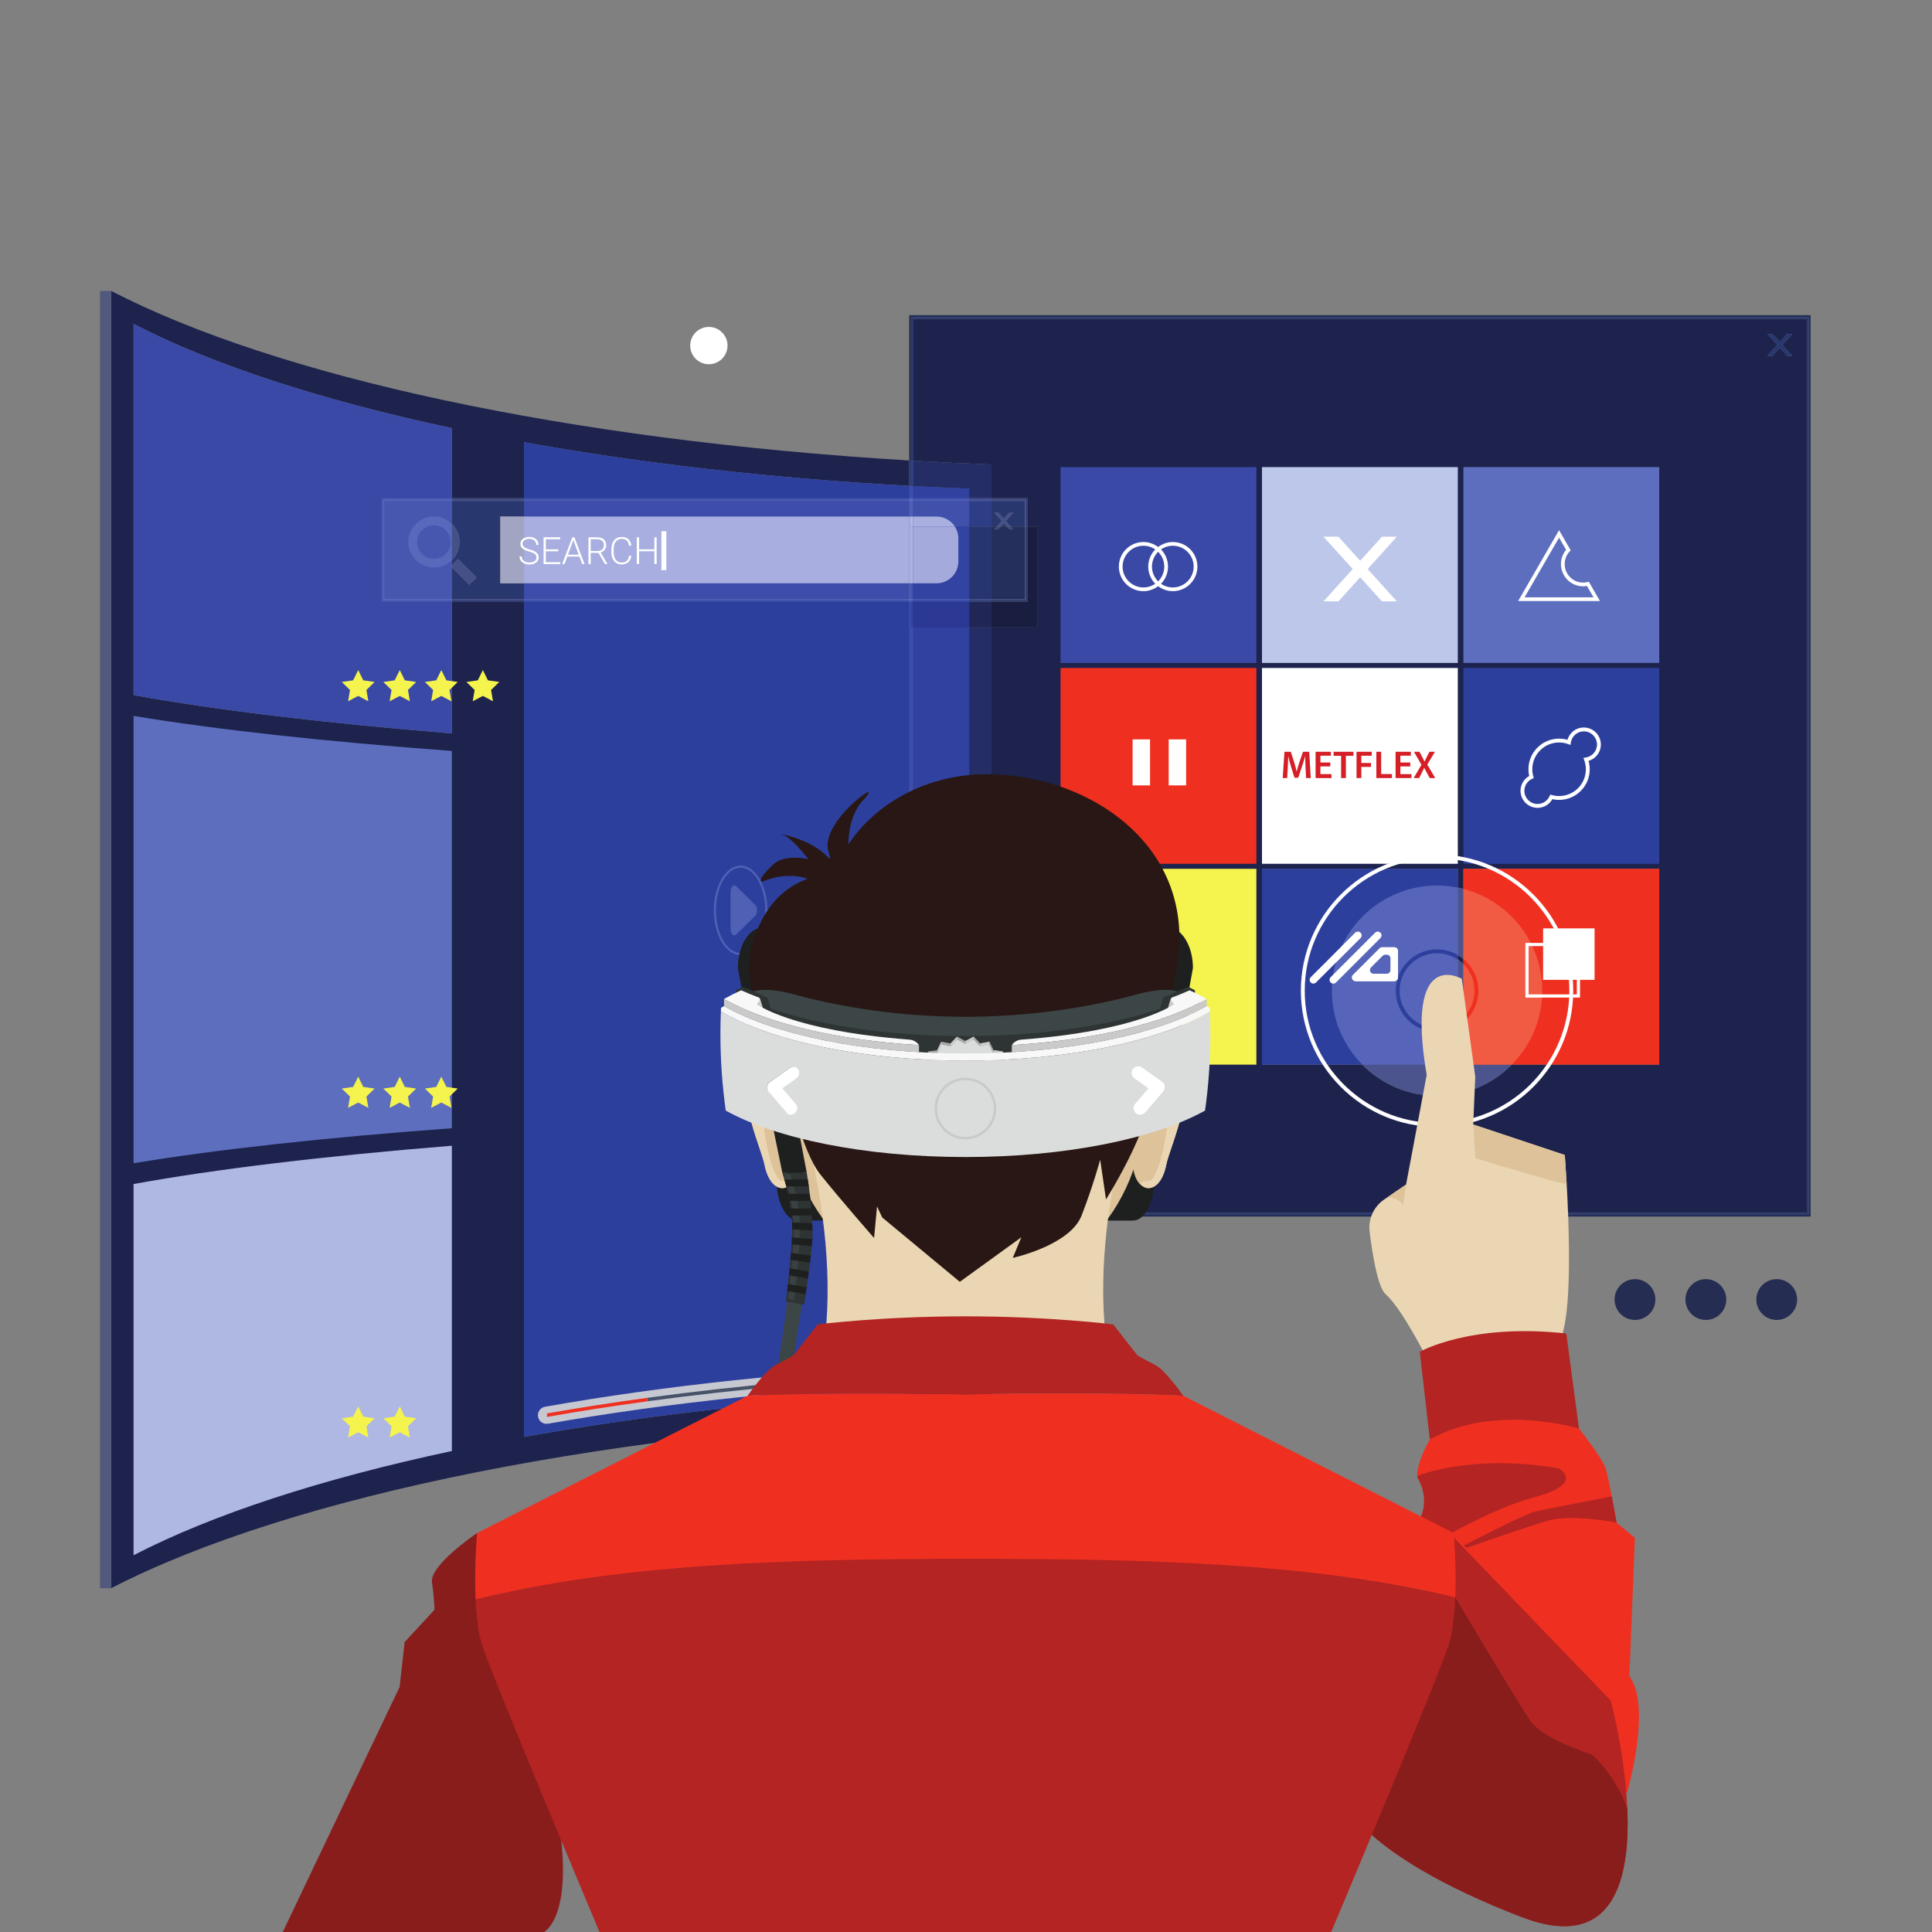 <?xml version="1.0" encoding="UTF-8" standalone="no"?>
<!-- Created with Inkscape (http://www.inkscape.org/) -->

<svg
   version="1.1"
   id="svg2"
   width="666.667"
   height="666.667"
   viewBox="0 0 666.667 666.667"
   sodipodi:docname="300875-P8RSAM-16.eps"
   xmlns:inkscape="http://www.inkscape.org/namespaces/inkscape"
   xmlns:sodipodi="http://sodipodi.sourceforge.net/DTD/sodipodi-0.dtd"
   xmlns="http://www.w3.org/2000/svg"
   xmlns:svg="http://www.w3.org/2000/svg">
  <rect x="0" y="0" width="666.667" height="666.667" fill="#808080" stroke="none"/>
  <defs
     id="defs6" />
  <sodipodi:namedview
     id="namedview4"
     pagecolor="#ffffff"
     bordercolor="#000000"
     borderopacity="0.25"
     inkscape:showpageshadow="2"
     inkscape:pageopacity="0.0"
     inkscape:pagecheckerboard="0"
     inkscape:deskcolor="#d1d1d1" />
  <g
     id="g8"
     inkscape:groupmode="layer"
     inkscape:label="ink_ext_XXXXXX"
     transform="matrix(1.333,0,0,-1.333,0,666.667)">
    <g
       id="g10"
       transform="scale(0.1)">
    
      <path
         d="M 287.789,889.949 V 4248.12 C 717.586,4026.07 1465.7,3862.56 2353.48,3809.26 v -65.77 c -360.11,19.86 -696.68,58.82 -997.07,113.01 v -144.43 h -186.68 v 180.94 c -336.777,71.67 -618.679,163.66 -824.007,269.74 v -960.9 c 213.191,-38.78 493.812,-72.5 824.007,-99.13 v 340.65 h 186.68 v -2161.8 c 343.16,61.91 733.58,103.94 1152.32,120.31 v 450 h 57.93 V 1339.36 C 1586.01,1301.02 751.582,1129.57 287.789,889.949"
         style="fill:#1d234d;fill-opacity:1;fill-rule:nonzero;stroke:none"
         id="path14" />
      <path
         d="M 287.789,889.949 H 258.816 V 4248.12 h 28.973 v -3358.171 0"
         style="fill:#52597d;fill-opacity:1;fill-rule:nonzero;stroke:none"
         id="path16" />
      <path
         d="m 1169.73,3893.01 c -336.777,71.67 -618.679,163.66 -824.007,269.74 v -960.9 c 213.191,-38.78 493.812,-72.5 824.007,-99.13 v 790.29"
         style="fill:#3a49a6;fill-opacity:1;fill-rule:nonzero;stroke:none"
         id="path18" />
      <path
         d="m 345.723,975.32 c 205.328,106.09 487.23,198.07 824.007,269.74 v 790.29 C 839.535,2008.72 558.918,1975 345.723,1936.22 v -960.9"
         style="fill:#afb7e3;fill-opacity:1;fill-rule:nonzero;stroke:none"
         id="path20" />
      <path
         d="m 345.723,1990.01 c 213.195,35.49 493.812,66.34 824.007,90.7 v 976.64 c -330.195,24.37 -610.812,55.22 -824.007,90.71 V 1990.01"
         style="fill:#5d6ebe;fill-opacity:1;fill-rule:nonzero;stroke:none"
         id="path22" />
      <path
         d="m 2508.73,3736.18 c -418.74,16.38 -809.16,58.42 -1152.32,120.32 V 1281.57 c 343.16,61.91 733.58,103.94 1152.32,120.31 v 2334.3"
         style="fill:#2d3f9d;fill-opacity:1;fill-rule:nonzero;stroke:none"
         id="path24" />
      <path
         d="m 1917.19,2528.8 c -38.22,0 -69.31,51.98 -69.31,115.88 0,63.89 31.09,115.87 69.31,115.87 38.21,0 69.3,-51.98 69.3,-115.87 0,-63.9 -31.09,-115.88 -69.3,-115.88 m 0,226.28 c -35.2,0 -63.83,-49.53 -63.83,-110.4 0,-60.88 28.63,-110.4 63.83,-110.4 35.2,0 63.83,49.52 63.83,110.4 0,60.87 -28.63,110.4 -63.83,110.4 m -16.32,-175.11 c -5.07,0 -9.73,6.9 -9.73,16.54 v 96.34 c 0,9.64 4.66,16.54 9.73,16.54 1.62,0 3.28,-0.71 4.85,-2.24 l 49.09,-48.17 c 6.47,-6.36 6.47,-22.25 0,-28.6 l -49.09,-48.17 c -1.57,-1.54 -3.23,-2.24 -4.85,-2.24"
         style="fill:#5060b5;fill-opacity:1;fill-rule:nonzero;stroke:none"
         id="path26" />
      <path
         d="m 1418.61,1315.75 c 309.41,54.45 658.78,91.78 1032.64,107.27 11.93,0.5 21.4,10.28 21.4,22.22 v 0.66 c 0,12.67 -10.61,22.83 -23.28,22.3 -376.29,-15.66 -727.72,-53.46 -1038.54,-108.56 -10.63,-1.89 -18.33,-11.15 -18.33,-21.96 0,-13.86 12.46,-24.33 26.11,-21.93"
         style="fill:#c6c8d1;fill-opacity:1;fill-rule:nonzero;stroke:none"
         id="path28" />
      <path
         d="m 2427.39,1449.1 c -265.02,-11.68 -517.41,-34.36 -751.78,-66.3 v -9.05 c 234.37,31.93 486.76,54.63 751.78,66.3 v 9.05"
         style="fill:#475269;fill-opacity:1;fill-rule:nonzero;stroke:none"
         id="path30" />
      <path
         d="m 1415.88,1342.4 v -9.04 c 83.71,14.76 170.45,28.22 259.73,40.39 v 9.05 c -89.28,-12.17 -176.02,-25.62 -259.73,-40.4"
         style="fill:#ef3021;fill-opacity:1;fill-rule:nonzero;stroke:none"
         id="path32" />
      <path
         d="m 1292.43,3235.88 -29.36,4.27 -13.13,26.6 -13.13,-26.6 -29.37,-4.27 21.25,-20.71 -5.02,-29.25 26.27,13.81 26.26,-13.81 -5.02,29.25 z m -136.92,4.27 -13.13,26.6 -13.13,-26.6 -29.36,-4.27 21.25,-20.71 -5.02,-29.25 26.26,13.81 26.27,-13.81 -5.02,29.25 21.25,20.71 z m -107.55,0 -13.13,26.6 -13.13,-26.6 -29.364,-4.27 21.244,-20.71 -5.02,-29.25 26.27,13.81 26.26,-13.81 -5.02,29.25 21.25,20.71 z m -107.554,0 -13.133,26.6 -13.132,-26.6 -29.36,-4.27 21.242,-20.71 -5.011,-29.25 26.261,13.81 26.262,-13.81 -5.015,29.25 21.25,20.71 -29.364,4.27"
         style="fill:#f5f34d;fill-opacity:1;fill-rule:nonzero;stroke:none"
         id="path34" />
      
      <path
         d="m 940.406,1334.08 -13.133,26.6 -13.132,-26.6 -29.36,-4.27 21.242,-20.71 -5.011,-29.24 26.261,13.81 26.262,-13.81 -5.015,29.24 21.25,20.71 -29.364,4.27"
         style="fill:#f5f34d;fill-opacity:1;fill-rule:nonzero;stroke:none"
         id="path38" />
      <path
         d="m 1047.96,1334.08 -13.13,26.6 -13.13,-26.6 -29.364,-4.27 21.244,-20.71 -5.02,-29.24 26.27,13.81 26.26,-13.81 -5.02,29.24 21.25,20.71 -29.36,4.27"
         style="fill:#f5f34d;fill-opacity:1;fill-rule:nonzero;stroke:none"
         id="path40" />
      <path
         d="m 1155.51,2187.61 -13.13,26.61 -13.13,-26.61 -29.36,-4.26 21.25,-20.71 -5.02,-29.25 26.26,13.81 26.27,-13.81 -5.02,29.25 21.25,20.71 z m -107.55,0 -13.13,26.61 -13.13,-26.61 -29.364,-4.26 21.244,-20.71 -5.02,-29.25 26.27,13.81 26.26,-13.81 -5.02,29.25 21.25,20.71 z m -107.554,0 -13.133,26.61 -13.132,-26.61 -29.36,-4.26 21.242,-20.71 -5.011,-29.25 26.261,13.81 26.262,-13.81 -5.015,29.25 21.25,20.71 -29.364,4.26"
         style="fill:#f5f34d;fill-opacity:1;fill-rule:nonzero;stroke:none"
         id="path42" />
     
      <path
         d="M 4677.41,1861.54 H 2566.66 v 1515.55 h 119.62 v 261.26 H 2660 v 73.72 h -93.34 v 86.64 c -68.59,2.68 -136.44,6.01 -203.53,9.98 v 367.13 H 4677.41 V 1861.54 m -1150.88,383.75 c 49.39,-49.91 117.88,-80.88 193.47,-80.88 75.59,0 144.08,30.97 193.47,80.88 h 381.71 v 506.93 h -506.93 v -51.96 c -4.78,1.24 -9.63,2.36 -14.51,3.34 v 48.62 h -506.92 v -506.93 h 259.71 m 1080.82,1855.87 19.1,-21.12 h 13.09 l -25.64,28.36 25.64,28.37 h -13.09 l -19.1,-21.12 -19.09,21.12 h -13.09 l 25.64,-28.37 -25.64,-28.36 h 13.09 l 19.09,21.12 M 3773.74,2344.22 v 11.79 c 5.21,3.49 10.08,7.46 14.51,11.87 v -13.5 c -4.53,-3.76 -9.39,-7.17 -14.51,-10.16 m 14.51,161.24 c -4.43,4.4 -9.3,8.38 -14.51,11.87 v 11.78 c 5.12,-2.99 9.98,-6.39 14.51,-10.16 v -13.49"
         style="fill:#1d234d;fill-opacity:1;fill-rule:nonzero;stroke:none"
         id="path46" />
      <path
         d="m 2566.66,1861.54 h -57.93 v 1515.55 h 57.93 V 1861.54 m 0,1850.53 h -57.93 v 24.11 c -48.92,1.91 -97.48,4.18 -145.6,6.78 v 65.73 c 67.09,-3.97 134.94,-7.3 203.53,-9.98 v -86.64"
         style="fill:#252d66;fill-opacity:1;fill-rule:nonzero;stroke:none"
         id="path48" />
      <path
         d="m 2508.73,1861.54 h -145.6 v 1515.55 h 145.6 V 1861.54 m 0,1850.53 h -145.6 v 30.89 c 48.12,-2.6 96.68,-4.87 145.6,-6.78 v -24.11"
         style="fill:#31419f;fill-opacity:1;fill-rule:nonzero;stroke:none"
         id="path50" />
      <path
         d="m 4599.31,1584.38 c -29.18,0 -52.83,23.65 -52.83,52.83 0,29.17 23.65,52.82 52.83,52.82 29.18,0 52.82,-23.65 52.82,-52.82 0,-29.18 -23.64,-52.83 -52.82,-52.83 m -183.47,0 c -29.18,0 -52.83,23.65 -52.83,52.83 0,29.17 23.65,52.82 52.83,52.82 29.17,0 52.82,-23.65 52.82,-52.82 0,-29.18 -23.65,-52.83 -52.82,-52.83 m -183.47,0 c -29.18,0 -52.83,23.65 -52.83,52.83 0,29.17 23.65,52.82 52.83,52.82 29.17,0 52.83,-23.65 52.83,-52.82 0,-29.18 -23.66,-52.83 -52.83,-52.83"
         style="fill:#252e52;fill-opacity:1;fill-rule:nonzero;stroke:none"
         id="path52" />
      <path
         d="m 4639.54,4080.04 h -13.09 l -19.1,21.12 -19.09,-21.12 h -13.09 l 25.64,28.36 -25.64,28.37 h 13.09 l 19.09,-21.12 19.1,21.12 h 13.09 l -25.64,-28.37 25.64,-28.36"
         style="fill:#29376f;fill-opacity:1;fill-rule:nonzero;stroke:none"
         id="path54" />
      <path
         d="M 4687.07,1851.88 H 2566.66 v 4.83 H 4682.25 V 4180.65 H 2358.31 v -371.68 c -1.64,0.1 -3.19,0.19 -4.83,0.29 v 376.22 h 2333.59 v -2333.6"
         style="fill:#252e52;fill-opacity:1;fill-rule:nonzero;stroke:none"
         id="path56" />
      <path
         d="m 2566.66,1851.88 h -57.93 v 4.83 h 57.93 v -4.83 m -208.35,1891.35 c -1.61,0.08 -3.22,0.17 -4.83,0.26 v 65.77 c 1.64,-0.1 3.19,-0.19 4.83,-0.29 v -65.74"
         style="fill:#29376f;fill-opacity:1;fill-rule:nonzero;stroke:none"
         id="path58" />
      <path
         d="m 2508.73,1851.88 h -155.25 v 1591.49 h 4.83 V 1856.71 h 150.42 v -4.83 m -150.42,1860.19 h -4.83 v 31.42 c 1.61,-0.09 3.22,-0.18 4.83,-0.26 v -31.16"
         style="fill:#3d4da9;fill-opacity:1;fill-rule:nonzero;stroke:none"
         id="path60" />
      <path
         d="M 4682.25,1856.71 H 2566.66 v 4.83 H 4677.41 V 4175.82 H 2363.13 v -367.13 c -1.58,0.09 -3.25,0.19 -4.82,0.28 v 371.68 H 4682.25 V 1856.71"
         style="fill:#29376f;fill-opacity:1;fill-rule:nonzero;stroke:none"
         id="path62" />
      <path
         d="m 2566.66,1856.71 h -57.93 v 4.83 h 57.93 v -4.83 m -203.53,1886.25 c -1.6,0.09 -3.22,0.18 -4.82,0.27 v 65.74 c 1.57,-0.09 3.24,-0.19 4.82,-0.28 v -65.73"
         style="fill:#2d3e87;fill-opacity:1;fill-rule:nonzero;stroke:none"
         id="path64" />
      <path
         d="m 2508.73,1856.71 h -150.42 v 1586.66 -66.28 h 4.82 V 1861.54 h 145.6 v -4.83 m -145.6,1855.36 h -4.82 v 31.16 c 1.6,-0.09 3.22,-0.18 4.82,-0.27 v -30.89"
         style="fill:#4050ab;fill-opacity:1;fill-rule:nonzero;stroke:none"
         id="path66" />
      <path
         d="m 3252.3,3285.15 h -506.93 v 506.93 h 506.93 v -506.93"
         style="fill:#3a49a6;fill-opacity:1;fill-rule:nonzero;stroke:none"
         id="path68" />
      <path
         d="m 3773.74,3285.15 h -506.92 v 506.93 h 506.92 v -506.93"
         style="fill:#bdc7ea;fill-opacity:1;fill-rule:nonzero;stroke:none"
         id="path70" />
      <path
         d="m 4295.18,3285.15 h -506.93 v 506.93 h 506.93 v -506.93"
         style="fill:#5d6ebe;fill-opacity:1;fill-rule:nonzero;stroke:none"
         id="path72" />
      <path
         d="m 3252.3,2765.22 h -506.93 v 506.93 h 506.93 v -506.93"
         style="fill:#ef3021;fill-opacity:1;fill-rule:nonzero;stroke:none"
         id="path74" />
      <path
         d="m 3773.74,2765.22 h -506.92 v 506.93 h 506.92 v -506.93"
         style="fill:#ffffff;fill-opacity:1;fill-rule:nonzero;stroke:none"
         id="path76" />
      <path
         d="m 4295.18,2765.22 h -506.93 v 506.93 h 506.93 v -506.93"
         style="fill:#2d3f9d;fill-opacity:1;fill-rule:nonzero;stroke:none"
         id="path78" />
      <path
         d="m 3252.3,2245.29 h -506.93 v 506.93 h 506.93 v -506.93"
         style="fill:#f5f34d;fill-opacity:1;fill-rule:nonzero;stroke:none"
         id="path80" />
      <path
         d="m 3266.82,2245.29 h 506.918 v 506.93 H 3266.82 Z"
         style="fill:#2d3f9d;fill-opacity:1;fill-rule:nonzero;stroke:none"
         id="path82" />
      <path
         d="m 3788.25,2245.29 h 506.93 v 506.93 h -506.93 z"
         style="fill:#ef3021;fill-opacity:1;fill-rule:nonzero;stroke:none"
         id="path84" />
      <path
         d="m 3379.62,3014.9 c -0.4,8.78 -0.91,19.38 -0.81,28.56 h -0.3 c -2.22,-8.28 -5.05,-17.46 -8.08,-26.04 l -9.88,-29.48 h -9.6 l -9.07,29.07 c -2.63,8.68 -5.05,17.97 -6.87,26.45 h -0.21 c -0.3,-8.88 -0.7,-19.69 -1.21,-28.97 l -1.51,-27.35 h -11.6 l 4.54,68.03 h 16.35 l 8.87,-27.36 c 2.43,-7.97 4.55,-16.04 6.26,-23.61 h 0.31 c 1.82,7.36 4.14,15.74 6.75,23.72 l 9.4,27.25 h 16.14 l 3.95,-68.03 h -12.12 l -1.31,27.76"
         style="fill:#d51e25;fill-opacity:1;fill-rule:nonzero;stroke:none"
         id="path86" />
      <path
         d="m 3443.67,3017.31 h -25.63 v -19.98 h 28.66 v -10.19 h -41.07 v 68.03 h 39.57 v -10.2 h -27.16 v -17.56 h 25.63 v -10.1"
         style="fill:#d51e25;fill-opacity:1;fill-rule:nonzero;stroke:none"
         id="path88" />
      <path
         d="m 3471.62,3044.77 h -19.38 v 10.4 h 51.37 v -10.4 h -19.59 v -57.63 h -12.4 v 57.63"
         style="fill:#d51e25;fill-opacity:1;fill-rule:nonzero;stroke:none"
         id="path90" />
      <path
         d="m 3511.56,3055.17 h 39.26 v -10.2 h -26.85 V 3026.2 H 3549 v -10.19 h -25.03 v -28.87 h -12.41 v 68.03"
         style="fill:#d51e25;fill-opacity:1;fill-rule:nonzero;stroke:none"
         id="path92" />
      <path
         d="m 3562.91,3055.17 h 12.41 v -57.64 h 27.96 v -10.39 h -40.37 v 68.03"
         style="fill:#d51e25;fill-opacity:1;fill-rule:nonzero;stroke:none"
         id="path94" />
      <path
         d="m 3650.7,3017.31 h -25.64 v -19.98 h 28.67 v -10.19 h -41.07 v 68.03 h 39.56 v -10.2 h -27.16 v -17.56 h 25.64 v -10.1"
         style="fill:#d51e25;fill-opacity:1;fill-rule:nonzero;stroke:none"
         id="path96" />
      <path
         d="m 3701.04,2987.14 -7.37,13.52 c -2.92,5.25 -4.83,8.89 -6.76,12.82 h -0.3 c -1.61,-3.93 -3.44,-7.57 -6.16,-12.82 l -6.76,-13.52 h -14.23 l 20.19,34.42 -19.38,33.61 h 14.23 l 7.37,-14.04 c 2.22,-4.24 3.83,-7.56 5.66,-11.4 h 0.19 c 1.82,4.24 3.23,7.27 5.35,11.4 l 7.27,14.04 h 14.23 l -19.88,-33.21 20.69,-34.82 h -14.34"
         style="fill:#d51e25;fill-opacity:1;fill-rule:nonzero;stroke:none"
         id="path98" />
      <path
         d="m 3036,3480.57 c -10.93,0 -21.6,3.35 -30.57,9.51 l 0.38,0.42 1.58,1.79 c 0.94,1.05 1.87,2.1 2.73,3.21 l 1.52,2.09 c 0.77,1.08 1.52,2.16 2.23,3.28 l 1.35,2.29 c 0.65,1.13 1.25,2.28 1.83,3.45 l 1.12,2.41 c 0.53,1.19 1.01,2.4 1.46,3.63 l 0.88,2.48 c 0.41,1.28 0.75,2.58 1.08,3.88 l 0.61,2.44 c 0.3,1.44 0.51,2.91 0.72,4.37 l 0.31,2.12 c 0.23,2.19 0.36,4.39 0.36,6.61 0,2.23 -0.13,4.43 -0.36,6.62 l -0.31,2.12 c -0.21,1.46 -0.42,2.93 -0.72,4.37 l -0.61,2.43 c -0.33,1.31 -0.67,2.61 -1.08,3.88 l -0.88,2.49 c -0.45,1.23 -0.93,2.43 -1.46,3.62 l -1.12,2.42 c -0.58,1.17 -1.18,2.31 -1.83,3.44 l -1.35,2.29 c -0.71,1.13 -1.46,2.21 -2.23,3.29 l -1.52,2.09 c -0.86,1.1 -1.79,2.15 -2.73,3.21 l -1.58,1.78 -0.38,0.42 c 8.97,6.17 19.64,9.52 30.57,9.52 29.76,0 53.98,-24.22 53.98,-53.99 0,-29.77 -24.22,-53.98 -53.98,-53.98 z m -130.03,53.98 c 0,29.77 24.22,53.99 53.98,53.99 10.93,0 21.59,-3.35 30.57,-9.52 l -0.38,-0.42 -1.59,-1.77 c -0.93,-1.06 -1.86,-2.12 -2.73,-3.22 l -1.51,-2.09 c -0.77,-1.08 -1.54,-2.17 -2.24,-3.29 l -1.35,-2.28 c -0.64,-1.14 -1.25,-2.28 -1.82,-3.45 l -1.14,-2.41 c -0.51,-1.2 -0.99,-2.41 -1.44,-3.64 l -0.88,-2.47 c -0.41,-1.28 -0.75,-2.58 -1.08,-3.9 l -0.61,-2.42 c -0.3,-1.45 -0.53,-2.92 -0.73,-4.4 l -0.31,-2.09 c -0.22,-2.19 -0.36,-4.39 -0.36,-6.62 0,-2.22 0.14,-4.43 0.36,-6.62 l 0.31,-2.09 c 0.2,-1.47 0.43,-2.94 0.73,-4.39 l 0.61,-2.43 c 0.33,-1.31 0.67,-2.61 1.08,-3.89 l 0.88,-2.47 c 0.45,-1.23 0.93,-2.45 1.44,-3.64 l 1.14,-2.41 c 0.57,-1.18 1.18,-2.32 1.82,-3.46 l 1.35,-2.27 c 0.7,-1.12 1.47,-2.21 2.24,-3.3 l 1.51,-2.08 c 0.87,-1.11 1.8,-2.17 2.73,-3.22 l 1.59,-1.78 0.38,-0.42 c -8.98,-6.16 -19.64,-9.51 -30.57,-9.51 -29.76,0 -53.98,24.21 -53.98,53.98 z m 99.16,29.4 c 1.68,-2.57 3.14,-5.27 4.35,-8.09 l 0.55,-1.36 c 1.16,-2.9 2.11,-5.89 2.74,-8.96 l 0.18,-1.05 c 0.6,-3.25 0.99,-6.57 0.99,-9.94 0,-3.36 -0.39,-6.68 -0.99,-9.93 l -0.18,-1.05 c -0.63,-3.07 -1.58,-6.06 -2.74,-8.96 l -0.55,-1.37 c -1.21,-2.82 -2.67,-5.52 -4.35,-8.09 l -0.88,-1.28 c -1.76,-2.55 -3.73,-4.96 -5.94,-7.19 l -0.34,-0.32 -0.33,0.32 c -2.21,2.23 -4.18,4.64 -5.94,7.18 l -0.88,1.3 c -1.68,2.56 -3.14,5.26 -4.36,8.08 l -0.54,1.37 c -1.16,2.9 -2.11,5.88 -2.75,8.95 l -0.17,1.06 c -0.61,3.26 -0.99,6.57 -0.99,9.93 0,3.37 0.38,6.68 0.99,9.93 l 0.17,1.06 c 0.64,3.07 1.59,6.06 2.75,8.96 l 0.54,1.36 c 1.22,2.82 2.68,5.52 4.36,8.09 l 0.88,1.29 c 1.76,2.54 3.73,4.96 5.94,7.19 l 0.33,0.31 0.34,-0.31 c 2.21,-2.23 4.17,-4.65 5.94,-7.19 z m 30.87,34.24 c -13.65,0 -26.81,-4.62 -37.74,-12.72 l -0.29,0.24 -0.28,-0.24 c -10.93,8.1 -24.1,12.72 -37.74,12.72 -35.09,0 -63.64,-28.54 -63.64,-63.64 0,-35.09 28.55,-63.64 63.64,-63.64 13.64,0 26.81,4.62 37.74,12.72 l 0.28,-0.24 0.29,0.24 c 10.93,-8.1 24.09,-12.72 37.74,-12.72 35.08,0 63.64,28.55 63.64,63.64 0,35.1 -28.56,63.64 -63.64,63.64"
         style="fill:#ffffff;fill-opacity:1;fill-rule:nonzero;stroke:none"
         id="path100" />
      <path
         d="m 3946.63,3455 h 178.4 l -16.96,29.37 c -36.09,-6.27 -67.35,21.85 -67.35,56.82 0,13.49 4.71,26.41 13.31,36.77 l -18.2,31.54 z m 195.13,-9.66 H 3929.9 l 105.93,183.47 30.1,-52.14 -2.46,-2.61 c -8.44,-8.97 -13.09,-20.64 -13.09,-32.87 0,-30.04 27.47,-54.11 59.02,-46.69 l 3.49,0.82 28.87,-49.98"
         style="fill:#ffffff;fill-opacity:1;fill-rule:nonzero;stroke:none"
         id="path102" />
      <path
         d="m 4139.02,3073.9 h 5 c 0,24.36 -19.74,44.1 -44.1,44.1 -22.16,-0.01 -40.33,-16.37 -43.47,-37.62 l 4.95,-0.74 1.71,4.7 c -8.46,3.1 -17.61,4.88 -27.19,4.88 -43.81,0 -79.32,-35.51 -79.33,-79.32 0,-7.44 1.1,-14.59 3,-21.36 l 4.81,1.35 -2.02,4.57 c -15.47,-6.83 -26.3,-22.29 -26.31,-40.3 0.01,-24.36 19.75,-44.11 44.11,-44.11 18.02,0 33.47,10.84 40.3,26.31 l -4.57,2.02 -1.35,-4.82 c 6.77,-1.89 13.92,-2.98 21.36,-2.98 43.81,0 79.32,35.51 79.32,79.32 0,9.59 -1.78,18.73 -4.88,27.19 l -4.7,-1.72 0.74,-4.94 c 21.24,3.14 37.61,21.31 37.62,43.47 h -5 -5 c 0.01,-17.1 -12.64,-31.13 -29.09,-33.58 l -6.07,-0.9 2.11,-5.77 c 2.72,-7.45 4.27,-15.41 4.27,-23.75 0,-19.16 -7.75,-36.46 -20.3,-49.02 -12.56,-12.55 -29.86,-20.3 -49.02,-20.3 -6.45,0 -12.68,0.94 -18.67,2.61 l -4.16,1.17 -1.75,-3.96 c -5.32,-11.98 -17.24,-20.36 -31.16,-20.35 -18.83,0.03 -34.07,15.27 -34.11,34.11 0,13.92 8.37,25.84 20.36,31.16 l 3.96,1.75 -1.17,4.17 c -1.68,5.97 -2.63,12.21 -2.63,18.66 0,19.16 7.75,36.46 20.31,49.02 12.56,12.55 29.86,20.3 49.02,20.3 8.34,0 16.31,-1.55 23.76,-4.27 l 5.76,-2.11 0.9,6.07 c 2.45,16.45 16.48,29.1 33.58,29.09 18.83,-0.03 34.07,-15.27 34.1,-34.1 h 5"
         style="fill:#ffffff;fill-opacity:1;fill-rule:nonzero;stroke:none"
         id="path104" />
      <path
         d="m 4081.89,2427.11 h -125.01 v 125.03 h 37.7 v -87.32 h 87.31 v -37.71 m 45.86,170.89 h -133.17 v -37.71 h -45.86 v -141.34 h 141.33 v 45.87 h 37.7 V 2598"
         style="fill:#ffffff;fill-opacity:1;fill-rule:nonzero;stroke:none"
         id="path106" />
      <path
         d="m 3025.33,3087.26 v -119.1 h 45.07 v 119.1 z m -93.34,-119.1 h 45.06 v 119.1 h -45.06 v -119.1"
         style="fill:#ffffff;fill-opacity:1;fill-rule:nonzero;stroke:none"
         id="path108" />
      <path
         d="m 3589.97,2480.52 h -34.14 c -8.6,0 -12.91,10.4 -6.83,16.48 l 30.18,30.18 c 1.82,1.81 4.27,2.83 6.83,2.83 h 3.96 c 5.33,0 9.66,-4.33 9.66,-9.66 v -30.17 c 0,-5.34 -4.33,-9.66 -9.66,-9.66 m -18.79,65.97 -68.8,-68.8 c -6.08,-6.09 -1.77,-16.48 6.83,-16.48 h 100.08 c 5.33,0 9.65,4.32 9.65,9.65 v 68.8 c 0,5.33 -4.32,9.66 -9.65,9.66 h -31.27 c -2.57,0 -5.02,-1.02 -6.84,-2.83 m -11.51,40.25 -115.09,-115.1 c -3.77,-3.77 -3.77,-9.88 0,-13.65 3.77,-3.77 9.88,-3.77 13.65,0 l 115.1,115.09 c 3.77,3.78 3.77,9.89 0,13.66 -3.78,3.77 -9.89,3.77 -13.66,0 m -51.5,0 -115.08,-115.1 c -3.78,-3.77 -3.78,-9.88 0,-13.65 3.77,-3.77 9.88,-3.77 13.65,0 l 115.09,115.09 c 3.77,3.78 3.77,9.89 0,13.66 -3.77,3.77 -9.89,3.77 -13.66,0"
         style="fill:#ffffff;fill-opacity:1;fill-rule:nonzero;stroke:none"
         id="path110" />
      <path
         d="m 3615.98,3611.91 h -38.63 l -56.32,-62.32 -56.33,62.32 h -38.63 l 75.64,-83.69 -75.64,-83.68 h 38.63 l 56.33,62.32 56.32,-62.32 h 38.63 l -75.65,83.68 75.65,83.69"
         style="fill:#ffffff;fill-opacity:1;fill-rule:nonzero;stroke:none"
         id="path112" />
      <path
         d="m 1234.93,1032.72 c 0,0 -123.14,-82.72 -116.71,-127.779 6.44,-45.07 6.44,-70.82 6.44,-70.82 L 1047.41,750.441 1034.54,634.559 731.973,0 h 675.937 c 0,0 77.25,35.879 38.63,286.93 -38.63,251.07 -211.61,745.79 -211.61,745.79"
         style="fill:#891d1c;fill-opacity:1;fill-rule:nonzero;stroke:none"
         id="path114" />
      <path
         d="m 3701.27,1275.1 c 0,0 103.15,117.59 386.17,28.07 0,0 61.88,-77.66 69.78,-105.31 7.89,-27.65 27.63,-138.22 27.63,-138.22 l 47.4,-39.48 -14.37,-358.238 -550.35,393.768 2.55,3.93 c 22.38,34.42 21.32,77.82 1.04,113.52 -9.86,17.37 12.05,70.92 30.15,101.96"
         style="fill:#ef3021;fill-opacity:1;fill-rule:nonzero;stroke:none"
         id="path116" />
      <path
         d="m 3973.26,1088.41 c -22.35,-4.97 -151.9,-71.2 -209.98,-101.219 l 4.31,-3.089 c 62.6,22.168 197.89,69.558 244.29,81.778 61.16,16.09 172.97,-6.24 172.97,-6.24 0,0 -5.96,33.42 -12.64,68.09 -56.66,-11 -176.96,-34.43 -198.95,-39.32"
         style="fill:#b32422;fill-opacity:1;fill-rule:nonzero;stroke:none"
         id="path118" />
      <path
         d="m 4034.41,1200.26 c -224.51,38.63 -364.52,-19.31 -364.52,-19.31 l -0.97,-0.1 c 0.33,-3.01 1.02,-5.63 2.2,-7.71 20.28,-35.7 21.34,-79.1 -1.04,-113.52 l -2.55,-3.93 57.26,-40.96 c 65.08,36.98 164.46,88.62 246.86,110.69 135.19,36.21 62.76,74.84 62.76,74.84"
         style="fill:#b32422;fill-opacity:1;fill-rule:nonzero;stroke:none"
         id="path120" />
      <path
         d="m 4211.45,359.371 c 0,0 65.98,223.68 6.43,302.551 -59.54,78.879 -482.81,376.598 -482.81,376.598 l 476.38,-679.149"
         style="fill:#ef3021;fill-opacity:1;fill-rule:nonzero;stroke:none"
         id="path122" />
      <path
         d="M 3752.29,1032.72 4169.6,599.16 c 0,0 193.12,-724.219 -231.75,-560.07 C 3512.98,203.25 3474.36,348.102 3474.36,348.102 l 277.93,684.618"
         style="fill:#b32422;fill-opacity:1;fill-rule:nonzero;stroke:none"
         id="path124" />
      <path
         d="m 4121.32,459.141 c 0,0 -125.53,38.621 -159.33,86.898 -33.8,48.293 -194.8,320.281 -194.8,320.281 L 3664.77,817.129 3474.36,348.102 c 0,0 38.62,-144.852 463.49,-309.012 239.41,-92.488 282.59,97.058 274.68,280.191 -32.48,90.129 -91.21,139.86 -91.21,139.86"
         style="fill:#891d1c;fill-opacity:1;fill-rule:nonzero;stroke:none"
         id="path126" />
      <path
         d="m 3720,2164.41 c -75.59,0 -144.08,30.97 -193.47,80.88 h 247.21 v 98.93 c 5.12,2.99 9.98,6.4 14.51,10.16 v -109.09 h 125.22 c -49.39,-49.91 -117.88,-80.88 -193.47,-80.88 m 68.25,354.54 c -4.53,3.77 -9.39,7.17 -14.51,10.16 v 174.49 c 4.88,-0.98 9.73,-2.1 14.51,-3.34 v -181.31"
         style="fill:#4b548c;fill-opacity:1;fill-rule:nonzero;stroke:none"
         id="path128" />
      <path
         d="m 3773.74,2245.29 h -247.21 c -48.69,49.22 -78.8,116.85 -78.8,191.38 0,6.38 0.22,12.7 0.66,18.97 0.98,-0.32 2,-0.48 3.02,-0.48 2.47,0 4.94,0.94 6.82,2.83 l 115.1,115.09 c 3.77,3.78 3.77,9.89 0,13.66 -1.89,1.88 -4.36,2.83 -6.84,2.83 -2.47,0 -4.94,-0.95 -6.82,-2.83 l -108.82,-108.83 c 1.6,10.45 3.79,20.71 6.54,30.73 l 64.44,64.44 c 3.77,3.78 3.77,9.89 0,13.66 -1.89,1.88 -4.36,2.83 -6.83,2.83 -2.47,0 -4.94,-0.95 -6.83,-2.83 l -34.83,-34.84 c 43.48,92.69 137.7,157.03 246.66,157.03 18.39,0 36.36,-1.84 53.74,-5.33 v -174.49 c -15.8,9.22 -34.16,14.51 -53.74,14.51 -46.72,0 -86.53,-30.1 -101.06,-71.93 v 67.97 c 0,5.33 -4.32,9.66 -9.65,9.66 h -31.27 c -2.57,0 -5.02,-1.02 -6.84,-2.83 l -68.8,-68.8 c -6.08,-6.09 -1.77,-16.48 6.83,-16.48 h 100.08 c 3.03,0 5.74,1.4 7.51,3.59 -2.45,-8.96 -3.75,-18.4 -3.75,-28.13 0,-58.97 47.97,-106.95 106.95,-106.95 19.58,0 37.94,5.28 53.74,14.5 v -98.93"
         style="fill:#5665b9;fill-opacity:1;fill-rule:nonzero;stroke:none"
         id="path130" />
      <path
         d="m 3913.47,2245.29 h -125.22 v 109.09 c 23.63,19.64 38.7,49.24 38.7,82.29 0,33.05 -15.07,62.65 -38.7,82.28 v 181.31 c 76.01,-19.69 139.24,-71.48 174.29,-139.97 h -13.82 v -141.34 h 42.98 c -4.36,-67.49 -33.44,-128.38 -78.23,-173.66 m 78.63,181.82 h -35.22 v 125.03 h 9.67 c 16.49,-35.07 25.72,-74.22 25.72,-115.47 0,-3.2 -0.06,-6.39 -0.17,-9.56"
         style="fill:#f25b43;fill-opacity:1;fill-rule:nonzero;stroke:none"
         id="path132" />
      <path
         d="m 3991.7,2418.95 h -42.98 v 141.34 h 13.82 c 1.39,-2.7 2.71,-5.4 4.01,-8.15 h -9.67 v -125.03 h 35.22 c -0.09,-2.74 -0.23,-5.44 -0.4,-8.16"
         style="fill:#ffffff;fill-opacity:1;fill-rule:nonzero;stroke:none"
         id="path134" />
      <path
         d="m 3773.74,2356.01 v 161.32 c 5.21,-3.49 10.08,-7.47 14.51,-11.87 v -137.58 c -4.43,-4.41 -9.3,-8.38 -14.51,-11.87"
         style="fill:#4b548c;fill-opacity:1;fill-rule:nonzero;stroke:none"
         id="path136" />
      <path
         d="m 3720,2339.72 c -53.46,0 -96.95,43.49 -96.95,96.95 0,53.46 43.49,96.95 96.95,96.95 19.86,0 38.35,-6 53.74,-16.29 v -161.32 c -15.39,-10.29 -33.88,-16.29 -53.74,-16.29"
         style="fill:#5665b9;fill-opacity:1;fill-rule:nonzero;stroke:none"
         id="path138" />
      <path
         d="m 3788.25,2367.88 v 137.58 c 17.72,-17.57 28.7,-41.92 28.7,-68.79 0,-26.87 -10.98,-51.22 -28.7,-68.79"
         style="fill:#f25b43;fill-opacity:1;fill-rule:nonzero;stroke:none"
         id="path140" />
      <path
         d="m 3589.97,2480.52 h -34.14 c -8.6,0 -12.91,10.4 -6.83,16.48 l 30.18,30.18 c 1.82,1.81 4.27,2.83 6.83,2.83 h 3.96 c 5.33,0 9.66,-4.33 9.66,-9.66 v -30.17 c 0,-5.34 -4.33,-9.66 -9.66,-9.66"
         style="fill:#5665b9;fill-opacity:1;fill-rule:nonzero;stroke:none"
         id="path142" />
      <path
         d="m 3451.41,2455.16 c -1.02,0 -2.04,0.16 -3.02,0.48 0.52,7.52 1.34,14.94 2.46,22.27 l 108.82,108.83 c 1.88,1.88 4.35,2.83 6.82,2.83 2.48,0 4.95,-0.95 6.84,-2.83 3.77,-3.77 3.77,-9.88 0,-13.66 l -115.1,-115.09 c -1.88,-1.89 -4.35,-2.83 -6.82,-2.83 m 157.88,6.05 h -100.08 c -8.6,0 -12.91,10.39 -6.83,16.48 l 68.8,68.8 c 1.82,1.81 4.27,2.83 6.84,2.83 h 31.27 c 5.33,0 9.65,-4.33 9.65,-9.66 v -67.97 c -0.79,-2.26 -1.5,-4.56 -2.14,-6.89 -1.77,-2.19 -4.48,-3.59 -7.51,-3.59 m -23.28,68.8 c -2.56,0 -5.01,-1.02 -6.83,-2.83 L 3549,2497 c -6.08,-6.08 -1.77,-16.48 6.83,-16.48 h 34.14 c 5.33,0 9.66,4.32 9.66,9.66 v 30.17 c 0,5.33 -4.33,9.66 -9.66,9.66 h -3.96 m -128.62,-21.37 c 4.11,14.97 9.47,29.44 15.95,43.26 l 34.83,34.84 c 1.89,1.88 4.36,2.83 6.83,2.83 2.47,0 4.94,-0.95 6.83,-2.83 3.77,-3.77 3.77,-9.88 0,-13.66 l -64.44,-64.44"
         style="fill:#ffffff;fill-opacity:1;fill-rule:nonzero;stroke:none"
         id="path144" />
      <path
         d="m 3720,2779.18 c -188.86,0 -342.51,-153.65 -342.51,-342.51 0,-188.87 153.65,-342.52 342.51,-342.52 188.86,0 342.51,153.65 342.51,342.52 0,188.86 -153.65,342.51 -342.51,342.51 z m 0,-695.03 c -194.37,0 -352.51,158.14 -352.51,352.52 0,194.37 158.14,352.51 352.51,352.51 194.38,0 352.51,-158.14 352.51,-352.51 0,-194.38 -158.13,-352.52 -352.51,-352.52"
         style="fill:#ffffff;fill-opacity:1;fill-rule:nonzero;stroke:none"
         id="path146" />
      <path
         d="m 3693.19,2218.7 -53.31,-283.67 -56.9,-38.94 c -27.08,-18.52 -41.49,-50.59 -37.5,-83.16 7.08,-57.79 20.88,-143.98 41.75,-162.24 42.13,-36.86 107.94,-168.49 107.94,-168.49 0,0 252.74,23.69 323.82,31.59 71.09,7.9 31.6,497.59 31.6,497.59 l -236.95,78.97 5.27,123.74 -34.89,253.41 c 0,0 -148.08,86.87 -90.83,-248.8"
         style="fill:#ebd6b3;fill-opacity:1;fill-rule:nonzero;stroke:none"
         id="path148" />
      <path
         d="m 4055.48,1937.64 c -2.53,44.4 -4.89,73.74 -4.89,73.74 l -236.95,78.97 5.27,-86.87 c 0,0 237.03,-73.83 236.57,-65.84"
         style="fill:#dec29a;fill-opacity:1;fill-rule:nonzero;stroke:none"
         id="path150" />
      <path
         d="m 3631.98,1881.71 7.9,53.32 -47.6,-32.58 c 33.54,-3.8 39.7,-20.74 39.7,-20.74"
         style="fill:#dec29a;fill-opacity:1;fill-rule:nonzero;stroke:none"
         id="path152" />
      <path
         d="m 3675.42,1501.94 c 0,0 130.32,75.03 379.12,47.39 l 32.9,-246.16 c 0,0 -217.67,66.7 -386.17,-28.07 l -25.85,226.84"
         style="fill:#b32422;fill-opacity:1;fill-rule:nonzero;stroke:none"
         id="path154" />
      <path
         d="M 3021.28,2601.22 H 1976.86 c -36.9,0 -66.82,-47.38 -66.82,-105.83 l 99.85,-547.96 c 0,-58.45 24.85,-105.84 55.5,-105.84 h 867.36 c 30.65,0 55.49,47.39 55.49,105.84 l 99.87,547.96 c 0,58.45 -29.93,105.83 -66.83,105.83"
         style="fill:#1e201f;fill-opacity:1;fill-rule:nonzero;stroke:none"
         id="path156" />
      <path
         d="m 1551.92,0 h 1894.09 c 0,0 271.8,645.93 303.16,740.012 11.14,33.437 16.11,80.07 17.91,126.308 -366.02,88.95 -796.47,140.26 -1257.19,140.26 -469.85,0 -908.19,-53.389 -1278.83,-145.619 1.97,-44.461 6.98,-88.801 17.7,-120.949 C 1280.12,645.93 1551.92,0 1551.92,0"
         style="fill:#b32422;fill-opacity:1;fill-rule:nonzero;stroke:none"
         id="path158" />
      <path
         d="m 2961.04,2135.3 c 0,-265.01 -206.83,-479.85 -461.97,-479.85 -255.14,0 -461.98,214.84 -461.98,479.85 0,265.02 206.84,699.28 461.98,699.28 255.14,0 461.97,-434.26 461.97,-699.28"
         style="fill:#dec29a;fill-opacity:1;fill-rule:nonzero;stroke:none"
         id="path160" />
      <path
         d="m 2007.82,2211.76 c 0,0 -43.45,70 -70.01,7.23 -26.56,-62.76 33.65,-193.76 41.04,-231.74 16.9,-86.91 82.08,-77.26 86.9,0 4.83,77.24 -57.93,224.51 -57.93,224.51"
         style="fill:#dec29a;fill-opacity:1;fill-rule:nonzero;stroke:none"
         id="path162" />
      <path
         d="m 2022.3,1944.6 c -25.71,3.86 -65.98,182.66 -39.43,245.43 6.73,15.9 14.55,23.26 22.46,25.41 -9.54,13.55 -44.74,57.4 -67.52,3.55 -26.56,-62.76 33.65,-193.76 41.04,-231.74 9.48,-48.8 34.2,-67.15 54.9,-60.19 23.96,15.93 4.64,15.12 -11.45,17.54"
         style="fill:#ebd6b3;fill-opacity:1;fill-rule:nonzero;stroke:none"
         id="path164" />
      <path
         d="m 2990.32,2211.76 c 0,0 43.46,70 70.01,7.23 26.55,-62.76 -33.65,-193.76 -41.03,-231.74 -16.91,-86.91 -82.08,-77.26 -86.92,0 -4.82,77.24 57.94,224.51 57.94,224.51"
         style="fill:#dec29a;fill-opacity:1;fill-rule:nonzero;stroke:none"
         id="path166" />
      <path
         d="m 2975.84,1944.6 c 25.71,3.86 65.99,182.66 39.42,245.43 -6.72,15.9 -14.54,23.26 -22.46,25.41 9.55,13.55 44.75,57.4 67.53,3.55 26.55,-62.76 -33.65,-193.76 -41.03,-231.74 -9.5,-48.8 -34.21,-67.15 -54.91,-60.19 -23.96,15.93 -4.64,15.12 11.45,17.54"
         style="fill:#ebd6b3;fill-opacity:1;fill-rule:nonzero;stroke:none"
         id="path168" />
      <path
         d="m 2970.6,2262.47 c 5,0 -370.95,-64.93 -471.53,-82.29 -100.58,17.36 -476.52,82.29 -471.53,82.29 0,0 167.28,-426.85 98.07,-790.24 h 348.92 49.08 348.93 c -69.22,363.39 98.06,790.24 98.06,790.24"
         style="fill:#ebd6b3;fill-opacity:1;fill-rule:nonzero;stroke:none"
         id="path170" />
      <path
         d="m 3053.14,2572.93 c 0,265.47 -252.03,424.2 -500.22,424.2 -138.8,0 -278.44,-63.87 -356.95,-181.97 0.77,38.61 9.4,83.84 39.52,115.98 63.36,67.6 -117.66,-57.93 -90.51,-135.18 3.26,-9.28 3.13,-13.83 2.69,-18.49 -47.27,55.6 -147.51,68.84 -120.36,61.94 15.19,-3.86 41.79,-32.85 65.4,-62 -31.65,6.11 -69.51,6.88 -92.55,-15.25 -45.26,-43.45 -27.16,-43.45 -27.16,-43.45 0,0 58.02,28.3 117.51,7.76 -97.26,-36.71 -124.74,-116.75 -142.25,-164.41 -43.98,-119.65 91.12,-366.4 91.12,-366.4 0,0 33.19,-170.59 84.48,-234.97 51.29,-64.37 138.79,-164.16 138.79,-164.16 l 7.66,81.78 13.46,-28.67 200.81,-166.56 159.33,115.29 -22.22,-53.33 c 0,0 147.84,32.18 178.01,109.43 30.17,77.25 48.28,144.85 48.28,144.85 l 15.09,-103 c 0,0 148.86,236.35 105.59,302.56 -13.48,20.63 84.48,228.6 84.48,374.05"
         style="fill:#281714;fill-opacity:1;fill-rule:nonzero;stroke:none"
         id="path172" />
      <path
         d="m 3064.81,2424.37 c 0,0 -18.89,33.36 -137.11,-1.17 -10.44,-3.04 -24.98,-6.65 -42.41,-10.62 -254.16,-57.88 -518.28,-57.88 -772.44,0 -17.43,3.97 -31.96,7.58 -42.41,10.62 -118.22,34.53 -137.11,1.17 -137.11,1.17 -133.01,-116.54 458.56,-126.29 558.6,-127.11 v -0.08 c 0,0 2.54,0 7.14,0.03 4.6,-0.03 7.14,-0.03 7.14,-0.03 v 0.08 c 100.04,0.82 691.61,10.57 558.6,127.11"
         style="fill:#3c4647;fill-opacity:1;fill-rule:nonzero;stroke:none"
         id="path174" />
      <path
         d="m 1986.12,2129.68 c 0,0 72.42,-183.48 67.6,-328.32 -4.83,-144.85 -62.77,-477.98 -62.77,-477.98 l 33.8,-14.48 c 0,0 73.07,429.7 72.42,487.63 -1.61,144.85 -53.11,304.17 -53.11,304.17 l -57.94,28.98"
         style="fill:#3c4647;fill-opacity:1;fill-rule:nonzero;stroke:none"
         id="path176" />
      <path
         d="m 2025.32,1964.88 -25.92,126.16 h 65.18 l 23.93,-126.16 h -63.19"
         style="fill:#1e201f;fill-opacity:1;fill-rule:nonzero;stroke:none"
         id="path178" />
      <path
         d="m 2025.32,1964.88 c 16.18,-50.94 26.83,-104.13 25.18,-153.62 -1.57,-47.26 -7.78,-110.91 -16.02,-178.83 l 47.16,-8.76 c 12.79,86.4 22.22,158.47 21.96,181.69 -0.59,53.53 -6.77,108.63 -15.09,159.52 h -63.19"
         style="fill:#2e3333;fill-opacity:1;fill-rule:nonzero;stroke:none"
         id="path180" />
      <path
         d="m 2054.88,1808.34 c -1.51,-45.21 -7.27,-105.48 -14.99,-170.09 l 15.7,-3.04 c 7.89,65.76 13.81,127.21 15.34,173.13 1.65,49.5 -9,102.69 -25.18,153.62 h -16.05 c 16.18,-50.93 26.83,-104.12 25.18,-153.62"
         style="fill:#3a4142;fill-opacity:1;fill-rule:nonzero;stroke:none"
         id="path182" />
      <path
         d="m 2043.6,1892.65 h 54.65 c -0.65,6.1 -1.33,12.18 -2.06,18.24 h -56.28 c 1.35,-6.09 2.57,-12.17 3.69,-18.24"
         style="fill:#1e201f;fill-opacity:1;fill-rule:nonzero;stroke:none"
         id="path184" />
      <path
         d="m 2035.37,1929.85 h 58.38 c -0.84,6.13 -1.71,12.22 -2.62,18.26 h -60.74 c 1.75,-6.07 3.4,-12.15 4.98,-18.26"
         style="fill:#1e201f;fill-opacity:1;fill-rule:nonzero;stroke:none"
         id="path186" />
      <path
         d="m 2050.52,1818.75 52.83,-2.67 c -0.15,6.1 -0.36,12.19 -0.64,18.3 l -52.53,2.65 c 0.28,-6.13 0.4,-12.23 0.34,-18.28"
         style="fill:#1e201f;fill-opacity:1;fill-rule:nonzero;stroke:none"
         id="path188" />
      <path
         d="m 2048.94,1854.7 h 52.6 c -0.42,6.09 -0.88,12.17 -1.41,18.24 h -53.33 c 0.86,-6.1 1.56,-12.18 2.14,-18.24"
         style="fill:#1e201f;fill-opacity:1;fill-rule:nonzero;stroke:none"
         id="path190" />
      <path
         d="m 2047.4,1758.31 c -0.46,-5.95 -0.96,-12.02 -1.5,-18.21 l 50.93,-7.38 c 0.79,6.32 1.54,12.4 2.21,18.11 l -51.64,7.48"
         style="fill:#1e201f;fill-opacity:1;fill-rule:nonzero;stroke:none"
         id="path192" />
      <path
         d="m 2049.93,1798.12 c -0.28,-5.86 -0.62,-11.95 -1.01,-18.22 l 52.8,-4.27 c 0.67,6.91 1.19,13.05 1.5,18.18 l -53.29,4.31"
         style="fill:#1e201f;fill-opacity:1;fill-rule:nonzero;stroke:none"
         id="path194" />
      <path
         d="m 2042.08,1699.93 49.29,-8.4 c 0.86,6.19 1.68,12.24 2.46,18.09 l -49.94,8.5 c -0.58,-5.98 -1.18,-12.03 -1.81,-18.19"
         style="fill:#1e201f;fill-opacity:1;fill-rule:nonzero;stroke:none"
         id="path196" />
      <path
         d="m 2088.25,1669.21 -48.56,8.27 c -0.66,-6.01 -1.33,-12.04 -2.03,-18.15 l 48,-8.19 c 0.89,6.13 1.76,12.16 2.59,18.07"
         style="fill:#1e201f;fill-opacity:1;fill-rule:nonzero;stroke:none"
         id="path198" />
      <path
         d="m 3132.01,2383.32 c -126.98,-76.27 -362.87,-127.52 -632.94,-127.52 -270.07,0 -505.96,51.25 -632.94,127.52 -0.78,-19.31 -1.22,-38.75 -1.22,-58.36 0,-68.11 4.79,-134.55 13.82,-198.62 129.6,-72.23 358.96,-120.25 620.34,-120.25 261.38,0 490.73,48.02 620.34,120.25 9.03,64.07 13.82,130.51 13.82,198.62 0,19.61 -0.45,39.05 -1.22,58.36"
         style="fill:#dbdddd;fill-opacity:1;fill-rule:nonzero;stroke:none"
         id="path200" />
      <path
         d="m 2579.04,2131.65 c 0,-44.17 -35.8,-79.97 -79.97,-79.97 -44.17,0 -79.98,35.8 -79.98,79.97 0,44.17 35.81,79.98 79.98,79.98 44.17,0 79.97,-35.81 79.97,-79.98"
         style="fill:#cacaca;fill-opacity:1;fill-rule:nonzero;stroke:none"
         id="path202" />
      <path
         d="m 2572.34,2131.65 c 0,-40.47 -32.8,-73.27 -73.27,-73.27 -40.47,0 -73.27,32.8 -73.27,73.27 0,40.47 32.8,73.28 73.27,73.28 40.47,0 73.27,-32.81 73.27,-73.28"
         style="fill:#dbdddd;fill-opacity:1;fill-rule:nonzero;stroke:none"
         id="path204" />
      <path
         d="m 2046.88,2115.66 c -4.77,0 -9.52,2.02 -12.86,5.92 l -46.68,54.45 c -3.09,3.61 -4.53,8.34 -3.95,13.07 0.57,4.72 3.11,8.98 6.99,11.73 l 51.62,36.78 c 7.61,5.43 18.19,3.64 23.61,-3.97 5.42,-7.61 3.64,-18.19 -3.97,-23.61 l -36.54,-26.03 34.62,-40.39 c 6.09,-7.1 5.27,-17.78 -1.83,-23.86 -3.19,-2.75 -7.11,-4.09 -11.01,-4.09"
         style="fill:#ffffff;fill-opacity:1;fill-rule:nonzero;stroke:none"
         id="path206" />
      <path
         d="m 2036.84,2120.17 -46.67,54.45 c -3.1,3.61 -4.54,8.35 -3.95,13.07 0.57,4.71 3.11,8.98 6.98,11.73 l 51.62,36.77 c 4.83,3.45 10.85,3.97 16,1.95 -5.63,3.54 -13.07,3.57 -18.82,-0.53 l -51.62,-36.78 c -3.88,-2.75 -6.42,-7.01 -6.99,-11.73 -0.58,-4.73 0.86,-9.46 3.95,-13.07 l 46.68,-54.45 c 1.91,-2.22 4.29,-3.76 6.85,-4.73 -1.46,0.89 -2.85,1.95 -4.03,3.32"
         style="fill:#cacaca;fill-opacity:1;fill-rule:nonzero;stroke:none"
         id="path208" />
      <path
         d="m 2951.26,2115.66 c 4.78,0 9.51,2.02 12.86,5.92 l 46.67,54.45 c 3.11,3.61 4.53,8.34 3.96,13.07 -0.58,4.72 -3.11,8.98 -6.99,11.73 l -51.62,36.78 c -7.6,5.43 -18.19,3.64 -23.61,-3.97 -5.42,-7.61 -3.64,-18.19 3.97,-23.61 l 36.54,-26.03 -34.62,-40.39 c -6.1,-7.1 -5.27,-17.78 1.83,-23.86 3.2,-2.75 7.11,-4.09 11.01,-4.09"
         style="fill:#ffffff;fill-opacity:1;fill-rule:nonzero;stroke:none"
         id="path210" />
      <path
         d="m 2961.3,2120.17 46.67,54.45 c 3.1,3.61 4.53,8.35 3.95,13.07 -0.57,4.71 -3.1,8.98 -6.98,11.73 l -51.62,36.77 c -4.83,3.45 -10.85,3.97 -16,1.95 5.64,3.54 13.07,3.57 18.82,-0.53 l 51.62,-36.78 c 3.88,-2.75 6.41,-7.01 6.99,-11.73 0.57,-4.73 -0.85,-9.46 -3.96,-13.07 l -46.67,-54.45 c -1.9,-2.22 -4.29,-3.76 -6.84,-4.73 1.45,0.89 2.85,1.95 4.02,3.32"
         style="fill:#ffffff;fill-opacity:1;fill-rule:nonzero;stroke:none"
         id="path212" />
      <path
         d="m 3091.25,2413.93 1.95,0.57 v 23.28 l -14.09,7.33 c -2.24,1.16 -4.89,1.25 -7.2,0.24 l -60.88,-26.62 -8.26,-29.03 c -131.26,-43.64 -308.53,-70.42 -503.7,-70.42 -195.17,0 -372.44,26.78 -503.71,70.42 l -8.25,29.03 -60.88,26.62 c -2.31,1.01 -4.96,0.92 -7.2,-0.24 l -14.09,-7.33 v -23.28 l 1.95,-0.57 c -11.49,-5.52 -22.38,-11.22 -32.6,-17.06 128.76,-73.62 360.4,-122.74 624.78,-122.74 264.38,0 496.02,49.12 624.79,122.74 -10.24,5.84 -21.12,11.54 -32.61,17.06"
         style="fill:#2e3333;fill-opacity:1;fill-rule:nonzero;stroke:none"
         id="path214" />
      <path
         d="m 2499.07,2255.8 c 33.92,0 67.29,0.81 99.97,2.37 l -2.87,21.17 -24.17,3.28 -10.58,21.97 -24.01,-4.35 -16.86,17.63 -21.48,-11.55 -21.48,11.55 -16.86,-17.63 -24.01,4.35 -10.58,-21.97 -24.17,-3.28 -2.88,-21.17 c 32.69,-1.56 66.07,-2.37 99.98,-2.37"
         style="fill:#a8a8a6;fill-opacity:1;fill-rule:nonzero;stroke:none"
         id="path216" />
      <path
         d="m 2572,2282.62 -1.31,-7.3 23.74,-3.21 1.74,7.23 z m -35.27,10.02 23.56,4.26 1.13,7.69 -24.01,-4.35 z m -110.59,-10.02 1.3,-7.3 10.4,21.58 -1.12,7.69 z m 34.59,17.62 0.69,-7.6 16.55,17.3 -0.38,7.93 z m 38.34,6.08 v -7.72 l 21.1,11.34 0.38,7.93 -21.48,-11.55"
         style="fill:#cacaca;fill-opacity:1;fill-rule:nonzero;stroke:none"
         id="path218" />
      <path
         d="m 2499.07,2255.8 c 32.98,0 65.44,0.77 97.27,2.26 l -1.91,14.05 -23.74,3.21 -10.4,21.58 -23.56,-4.26 -16.56,17.3 -21.1,-11.34 -21.1,11.34 -16.55,-17.3 -23.58,4.26 -10.4,-21.58 -23.73,-3.21 -1.91,-14.05 c 31.82,-1.49 64.29,-2.26 97.27,-2.26"
         style="fill:#dbdddd;fill-opacity:1;fill-rule:nonzero;stroke:none"
         id="path220" />
      <path
         d="m 1962.9,2419.49 c 0,0 3.23,-0.85 4.55,-3.93 2.62,-6.11 8.14,-27.15 8.14,-27.15 0,0 -17.87,7.05 -20.22,13.63 -2.35,6.58 7.53,17.45 7.53,17.45"
         style="fill:#cacaca;fill-opacity:1;fill-rule:nonzero;stroke:none"
         id="path222" />
      <path
         d="m 2354.32,2310.03 c -305.48,23.06 -395.66,92.01 -395.66,92.01 l 6.7,7.21 c 3.07,3.31 1.77,8.65 -2.46,10.24 -15.53,5.85 -30.29,11.96 -44.22,18.29 -15.9,-7.23 -30.73,-14.76 -44.39,-22.57 108.84,-62.23 291.18,-106.94 504.67,-119.29 -5.5,7.92 -14.38,13.34 -24.64,14.11"
         style="fill:#f8f8f8;fill-opacity:1;fill-rule:nonzero;stroke:none"
         id="path224" />
      <path
         d="m 2378.96,2295.92 c -213.49,12.35 -395.83,57.06 -504.67,119.29 v -18.34 c 108.84,-62.23 291.18,-106.94 504.67,-119.29 v 18.34"
         style="fill:#cacaca;fill-opacity:1;fill-rule:nonzero;stroke:none"
         id="path226" />
      <path
         d="m 3035.24,2419.49 c 0,0 -3.23,-0.85 -4.56,-3.93 -2.61,-6.11 -8.13,-27.15 -8.13,-27.15 0,0 17.87,7.05 20.21,13.63 2.36,6.58 -7.52,17.45 -7.52,17.45"
         style="fill:#cacaca;fill-opacity:1;fill-rule:nonzero;stroke:none"
         id="path228" />
      <path
         d="m 2619.18,2295.92 c 213.49,12.35 395.83,57.06 504.68,119.29 -13.66,7.81 -28.51,15.34 -44.4,22.57 -13.93,-6.33 -28.69,-12.44 -44.22,-18.29 -4.22,-1.59 -5.53,-6.93 -2.46,-10.24 l 6.69,-7.21 c 0,0 -90.16,-68.95 -395.65,-92.01 -10.27,-0.77 -19.14,-6.19 -24.64,-14.11"
         style="fill:#f8f8f8;fill-opacity:1;fill-rule:nonzero;stroke:none"
         id="path230" />
      <path
         d="m 2619.18,2295.92 c 213.49,12.35 395.83,57.06 504.68,119.29 v -18.34 c -108.85,-62.23 -291.19,-106.94 -504.68,-119.29 v 18.34"
         style="fill:#cacaca;fill-opacity:1;fill-rule:nonzero;stroke:none"
         id="path232" />
      <path
         d="m 2499.07,2274.13 c -264.38,0 -496.02,49.12 -624.78,122.74 -2.64,-1.51 -5.23,-3.03 -7.78,-4.57 -0.14,-2.98 -0.26,-5.98 -0.38,-8.98 126.98,-76.27 362.87,-127.52 632.94,-127.52 270.07,0 505.96,51.25 632.94,127.52 -0.12,3 -0.24,6 -0.38,8.98 -2.55,1.54 -5.14,3.06 -7.77,4.57 -128.77,-73.62 -360.41,-122.74 -624.79,-122.74"
         style="fill:#f8f8f8;fill-opacity:1;fill-rule:nonzero;stroke:none"
         id="path234" />
      <path
         d="m 3062.8,1388.15 c 0,0 -45.3,66.22 -73.18,80.15 -27.87,13.95 -45.29,24.4 -45.29,24.4 l -62.73,80.14 c 0,0 -163.01,20.8 -381.75,20.91 h -0.78 -0.78 c -218.74,-0.11 -381.75,-20.91 -381.75,-20.91 l -62.72,-80.14 c 0,0 -17.42,-10.45 -45.3,-24.4 -27.88,-13.93 -73.18,-80.15 -73.18,-80.15 204.7,10.07 538.52,3.99 562.95,3.52 v -0.03 l 0.78,0.02 0.78,-0.02 v 0.03 c 24.44,0.47 358.26,6.55 562.95,-3.52"
         style="fill:#b32422;fill-opacity:1;fill-rule:nonzero;stroke:none"
         id="path236" />
      <path
         d="m 3767.19,866.32 c 3.25,83.871 -3.97,166.4 -3.97,166.4 l -700.42,355.43 c -204.69,10.07 -538.51,3.99 -562.94,3.52 v -0.03 l -0.78,0.02 -0.79,-0.02 v 0.03 c -24.43,0.47 -358.25,6.55 -562.94,-3.52 l -700.42,-355.43 c 0,0 -7.55,-86.091 -3.76,-171.759 370.65,92.23 808.99,105.129 1278.83,105.129 460.71,0 891.18,-10.82 1257.19,-99.77"
         style="fill:#ef3021;fill-opacity:1;fill-rule:nonzero;stroke:none"
         id="path238" />
     

      <path
         d="m 1883.28,4106.66 c 0,-26.66 -21.61,-48.28 -48.28,-48.28 -26.67,0 -48.28,21.62 -48.28,48.28 0,26.67 21.61,48.29 48.28,48.29 26.67,0 48.28,-21.62 48.28,-48.29"
         style="fill:#ffffff;fill-opacity:1;fill-rule:nonzero;stroke:none"
         id="path252" />
      <path
         d="m 1356.41,3450.82 h -186.68 v 81.72 l 45.02,-45.02 18.95,18.95 -47.84,47.84 -16.13,-16.14 v 12.64 c 0.11,0.11 0.22,0.22 0.34,0.34 25.92,25.92 25.92,67.94 0,93.85 -0.12,0.12 -0.23,0.23 -0.34,0.34 v 59.29 h 186.68 v -40.47 h -61.37 v -172.88 h 61.37 v -40.46"
         style="fill:#29376f;fill-opacity:1;fill-rule:nonzero;stroke:none"
         id="path254" />
      <path
         d="M 1169.73,3450.82 H 994.828 v 253.81 h 174.902 v -59.29 c -12.92,12.74 -29.75,19.1 -46.59,19.1 -16.98,0 -33.97,-6.48 -46.92,-19.44 -25.93,-25.91 -25.93,-67.93 0,-93.85 12.95,-12.96 29.94,-19.44 46.92,-19.44 16.84,0 33.67,6.37 46.59,19.1 v -12.64 l -2.82,-2.82 2.82,-2.81 v -81.72"
         style="fill:#4757b0;fill-opacity:1;fill-rule:nonzero;stroke:none"
         id="path256" />
      <path
         d="m 2353.48,3450.82 h -997.07 v 40.46 h 997.07 v -40.46 m 0,213.34 h -997.07 v 40.47 h 997.07 v -40.47"
         style="fill:#3d4da9;fill-opacity:1;fill-rule:nonzero;stroke:none"
         id="path258" />
      <path
         d="m 2652.56,3638.35 h -36.06 l -12.93,14.29 19.78,21.88 h -10.1 l -14.71,-16.29 -14.73,16.29 h -10.1 l 19.78,-21.88 -12.92,-14.29 h -13.91 v 66.28 h 85.9 v -66.28"
         style="fill:#29376f;fill-opacity:1;fill-rule:nonzero;stroke:none"
         id="path260" />
      <path
         d="m 2508.73,3638.35 h 57.93 v 66.277 H 2508.73 Z"
         style="fill:#2d3e87;fill-opacity:1;fill-rule:nonzero;stroke:none"
         id="path262" />
      <path
         d="m 2508.73,3638.35 h -36.96 c -10.05,15.53 -27.53,25.81 -47.41,25.81 h -61.23 v 40.47 h 145.6 v -66.28"
         style="fill:#4050ab;fill-opacity:1;fill-rule:nonzero;stroke:none"
         id="path264" />
      <path
         d="m 2358.31,3450.82 h -4.83 v 40.46 h 4.83 v -40.46 m 0,213.34 h -4.83 v 40.47 h 4.83 v -40.47"
         style="fill:#515fb5;fill-opacity:1;fill-rule:nonzero;stroke:none"
         id="path266" />
      <path
         d="m 2358.31,3664.16 h 4.82 v 40.469 h -4.82 z"
         style="fill:#5262b7;fill-opacity:1;fill-rule:nonzero;stroke:none"
         id="path268" />
      <path
         d="m 1123.14,3554.95 c -11.03,0 -22.07,4.21 -30.49,12.63 -16.84,16.84 -16.84,44.15 0,60.98 8.42,8.42 19.46,12.63 30.49,12.63 11.04,0 22.07,-4.21 30.49,-12.63 16.84,-16.83 16.84,-44.14 0,-60.98 -8.42,-8.42 -19.45,-12.63 -30.49,-12.63"
         style="fill:#4757b0;fill-opacity:1;fill-rule:nonzero;stroke:none"
         id="path270" />
      <path
         d="m 2606.4,3638.35 h -15.74 l 7.88,8.71 7.86,-8.71"
         style="fill:#29376f;fill-opacity:1;fill-rule:nonzero;stroke:none"
         id="path272" />
      <path
         d="m 2686.28,3377.09 h -119.62 v 66.28 H 2660 v 194.98 h 26.28 v -261.26"
         style="fill:#191e41;fill-opacity:1;fill-rule:nonzero;stroke:none"
         id="path274" />
      <path
         d="m 2508.73,3377.09 h 57.93 v 66.281 H 2508.73 Z"
         style="fill:#202756;fill-opacity:1;fill-rule:nonzero;stroke:none"
         id="path276" />
      <path
         d="m 2363.13,3377.09 h 145.602 v 66.281 H 2363.13 Z"
         style="fill:#2b3894;fill-opacity:1;fill-rule:nonzero;stroke:none"
         id="path278" />
      <path
         d="m 2358.31,3377.09 h 4.82 v 66.281 h -4.82 z"
         style="fill:#3343a1;fill-opacity:1;fill-rule:nonzero;stroke:none"
         id="path280" />
      <path
         d="m 2652.56,3450.82 h -85.9 v 187.53 h 13.91 l -6.86,-7.58 h 10.1 l 6.85,7.58 h 15.74 l 6.85,-7.58 h 10.1 l -6.85,7.58 h 36.06 v -187.53"
         style="fill:#24305b;fill-opacity:1;fill-rule:nonzero;stroke:none"
         id="path282" />
      <path
         d="m 2508.73,3450.82 h 57.93 v 187.531 H 2508.73 Z"
         style="fill:#26356f;fill-opacity:1;fill-rule:nonzero;stroke:none"
         id="path284" />
      <path
         d="m 2508.73,3450.82 h -145.6 v 40.46 h 61.23 c 31.17,0 56.44,25.27 56.44,56.44 v 60 c 0,11.29 -3.32,21.81 -9.03,30.63 h 36.96 v -187.53"
         style="fill:#3343a1;fill-opacity:1;fill-rule:nonzero;stroke:none"
         id="path286" />
      <path
         d="m 2358.31,3450.82 h 4.82 v 40.461 h -4.82 z"
         style="fill:#4553ad;fill-opacity:1;fill-rule:nonzero;stroke:none"
         id="path288" />
      <path
         d="m 1169.73,3550.81 v 94.53 c 0.11,-0.11 0.22,-0.22 0.34,-0.34 25.92,-25.91 25.92,-67.93 0,-93.85 -0.12,-0.12 -0.23,-0.23 -0.34,-0.34"
         style="fill:#455087;fill-opacity:1;fill-rule:nonzero;stroke:none"
         id="path290" />
      <path
         d="m 1123.14,3531.71 c -16.98,0 -33.97,6.48 -46.92,19.44 -25.93,25.92 -25.93,67.94 0,93.85 12.95,12.96 29.94,19.44 46.92,19.44 16.84,0 33.67,-6.36 46.59,-19.1 v -94.53 c -12.92,-12.73 -29.75,-19.1 -46.59,-19.1 m 0,109.48 c -11.03,0 -22.07,-4.21 -30.49,-12.63 -16.84,-16.83 -16.84,-44.14 0,-60.98 8.42,-8.42 19.46,-12.63 30.49,-12.63 11.04,0 22.07,4.21 30.49,12.63 16.84,16.84 16.84,44.15 0,60.98 -8.42,8.42 -19.45,12.63 -30.49,12.63"
         style="fill:#5868bb;fill-opacity:1;fill-rule:nonzero;stroke:none"
         id="path292" />
      <path
         d="m 1214.75,3487.52 -45.02,45.02 v 5.63 l 16.13,16.14 47.84,-47.84 -18.95,-18.95"
         style="fill:#455087;fill-opacity:1;fill-rule:nonzero;stroke:none"
         id="path294" />
      <path
         d="m 1169.73,3532.54 -2.82,2.81 2.82,2.82 v -5.63"
         style="fill:#5868bb;fill-opacity:1;fill-rule:nonzero;stroke:none"
         id="path296" />
      <path
         d="m 1295.04,3491.28 h 61.371 v 172.879 H 1295.04 Z"
         style="fill:#a1a5c2;fill-opacity:1;fill-rule:nonzero;stroke:none"
         id="path298" />
      <path
         d="m 1356.41,3491.28 h 997.07 v 172.879 h -997.07 z"
         style="fill:#a8aedf;fill-opacity:1;fill-rule:nonzero;stroke:none"
         id="path300" />
      <path
         d="m 2471.77,3638.35 h -108.64 v 25.81 h 61.23 c 19.88,0 37.36,-10.28 47.41,-25.81"
         style="fill:#a9b0e0;fill-opacity:1;fill-rule:nonzero;stroke:none"
         id="path302" />
      <path
         d="m 2353.48,3491.28 h 4.828 v 172.879 h -4.828 z"
         style="fill:#b5bbe4;fill-opacity:1;fill-rule:nonzero;stroke:none"
         id="path304" />
      <path
         d="m 2358.31,3491.28 v 0 172.88 h 4.82 v -25.81 h -4.82 v -147.07"
         style="fill:#b6bce5;fill-opacity:1;fill-rule:nonzero;stroke:none"
         id="path306" />
      <path
         d="m 2424.36,3491.28 h -61.23 v 147.07 h 108.64 c 5.71,-8.82 9.03,-19.34 9.03,-30.63 v -60 c 0,-31.17 -25.27,-56.44 -56.44,-56.44"
         style="fill:#a4aadc;fill-opacity:1;fill-rule:nonzero;stroke:none"
         id="path308" />
      <path
         d="m 2358.31,3491.28 h 4.82 v 147.07 h -4.82 z"
         style="fill:#afb5df;fill-opacity:1;fill-rule:nonzero;stroke:none"
         id="path310" />
      <path
         d="m 1388.63,3558.09 c 0,3.83 -1.34,6.87 -4.04,9.1 -2.7,2.24 -7.62,4.36 -14.79,6.37 -7.17,2.02 -12.4,4.21 -15.69,6.59 -4.7,3.37 -7.05,7.77 -7.05,13.22 0,5.3 2.19,9.61 6.54,12.92 4.36,3.31 9.94,4.97 16.72,4.97 4.6,0 8.71,-0.89 12.35,-2.66 3.62,-1.78 6.44,-4.25 8.44,-7.42 2,-3.18 3,-6.71 3,-10.61 h -5.9 c 0,4.74 -1.62,8.55 -4.86,11.43 -3.23,2.88 -7.57,4.31 -13.03,4.31 -5.3,0 -9.51,-1.18 -12.64,-3.54 -3.14,-2.37 -4.72,-5.46 -4.72,-9.27 0,-3.53 1.42,-6.4 4.24,-8.62 2.81,-2.23 7.34,-4.19 13.55,-5.89 6.22,-1.7 10.92,-3.46 14.13,-5.28 3.2,-1.83 5.61,-4 7.22,-6.54 1.63,-2.54 2.44,-5.53 2.44,-8.99 0,-5.46 -2.19,-9.83 -6.55,-13.13 -4.36,-3.3 -10.1,-4.94 -17.24,-4.94 -4.88,0 -9.36,0.87 -13.44,2.61 -4.07,1.75 -7.16,4.18 -9.27,7.32 -2.11,3.15 -3.16,6.74 -3.16,10.8 h 5.85 c 0,-4.88 1.82,-8.73 5.46,-11.56 3.65,-2.82 8.51,-4.23 14.56,-4.23 5.4,0 9.72,1.19 12.99,3.57 3.26,2.38 4.89,5.53 4.89,9.47"
         style="fill:#ffffff;fill-opacity:1;fill-rule:nonzero;stroke:none"
         id="path312" />
      <path
         d="m 1445.38,3574.25 h -32.39 V 3546 h 37.24 v -4.95 h -43.1 v 69.26 H 1450 v -4.95 h -37.01 v -26.16 h 32.39 v -4.95"
         style="fill:#ffffff;fill-opacity:1;fill-rule:nonzero;stroke:none"
         id="path314" />
      <path
         d="m 1470.3,3565.46 h 27.78 l -13.89,37.72 z m 29.63,-4.95 h -31.43 l -7.14,-19.46 h -6.13 l 26.2,69.26 h 5.57 l 26.21,-69.26 h -6.09 l -7.19,19.46"
         style="fill:#ffffff;fill-opacity:1;fill-rule:nonzero;stroke:none"
         id="path316" />
      <path
         d="m 1529.15,3574.87 h 17.93 c 4.91,0 8.86,1.4 11.84,4.2 2.98,2.79 4.47,6.41 4.47,10.86 0,4.89 -1.55,8.69 -4.66,11.39 -3.11,2.7 -7.48,4.04 -13.08,4.04 h -16.5 z m 20.11,-4.94 h -20.11 v -28.88 h -5.91 v 69.26 h 22.51 c 7.38,0 13.15,-1.79 17.31,-5.36 4.15,-3.59 6.23,-8.59 6.23,-15.02 0,-4.44 -1.3,-8.35 -3.9,-11.74 -2.6,-3.39 -6.09,-5.73 -10.47,-7.03 l 17.32,-29.48 v -0.63 h -6.23 l -16.75,28.88"
         style="fill:#ffffff;fill-opacity:1;fill-rule:nonzero;stroke:none"
         id="path318" />
      <path
         d="m 1634.26,3562.66 c -0.79,-7.3 -3.41,-12.88 -7.82,-16.75 -4.43,-3.87 -10.32,-5.8 -17.68,-5.8 -5.13,0 -9.68,1.28 -13.63,3.85 -3.94,2.56 -7,6.21 -9.15,10.92 -2.16,4.7 -3.26,10.09 -3.28,16.14 v 8.99 c 0,6.16 1.07,11.61 3.23,16.36 2.16,4.76 5.26,8.43 9.3,11.01 4.05,2.59 8.7,3.88 13.96,3.88 7.42,0 13.28,-1.99 17.58,-6 4.29,-3.99 6.78,-9.52 7.49,-16.59 h -5.9 c -1.46,11.76 -7.85,17.64 -19.17,17.64 -6.28,0 -11.28,-2.35 -15.01,-7.04 -3.72,-4.7 -5.58,-11.19 -5.58,-19.47 v -8.47 c 0,-8 1.82,-14.37 5.44,-19.14 3.64,-4.76 8.54,-7.14 14.72,-7.14 6.12,0 10.74,1.46 13.84,4.4 3.11,2.94 5.03,7.33 5.76,13.21 h 5.9"
         style="fill:#ffffff;fill-opacity:1;fill-rule:nonzero;stroke:none"
         id="path320" />
      <path
         d="m 1699.8,3541.05 h -5.9 v 33.2 h -39.57 v -33.2 h -5.85 v 69.26 h 5.85 v -31.11 h 39.57 v 31.11 h 5.9 v -69.26"
         style="fill:#ffffff;fill-opacity:1;fill-rule:nonzero;stroke:none"
         id="path322" />
      <path
         d="m 1724.87,3525.27 h -12.77 v 100.83 h 12.77 v -100.83"
         style="fill:#ffffff;fill-opacity:1;fill-rule:nonzero;stroke:none"
         id="path324" />
      <path
         d="m 2616.5,3638.35 h -10.1 l -7.86,8.71 -7.88,-8.71 h -10.09 l 12.92,14.29 -19.78,21.88 h 10.1 l 14.73,-16.29 14.71,16.29 h 10.1 l -19.78,-21.88 12.93,-14.29"
         style="fill:#455087;fill-opacity:1;fill-rule:nonzero;stroke:none"
         id="path326" />
      <path
         d="m 2623.35,3630.77 h -10.1 l -6.85,7.58 h 10.1 l 6.85,-7.58 m -39.54,0 h -10.1 l 6.86,7.58 h 10.09 l -6.85,-7.58"
         style="fill:#3f4977;fill-opacity:1;fill-rule:nonzero;stroke:none"
         id="path328" />
      <path
         d="m 1356.41,3443.37 h -186.68 v 3.72 h 186.68 v -3.72 m 0,264.98 h -186.68 v 3.72 h 186.68 v -3.72"
         style="fill:#29376f;fill-opacity:1;fill-rule:nonzero;stroke:none"
         id="path330" />
      <path
         d="M 1169.73,3443.37 H 987.383 v 268.7 h 182.347 v -3.72 H 991.102 v -261.26 h 178.628 v -3.72"
         style="fill:#4757b0;fill-opacity:1;fill-rule:nonzero;stroke:none"
         id="path332" />
      <path
         d="m 2353.48,3443.37 h -997.07 v 3.72 h 997.07 v -3.72 m 0,264.98 h -997.07 v 3.72 h 997.07 v -3.72"
         style="fill:#3d4da9;fill-opacity:1;fill-rule:nonzero;stroke:none"
         id="path334" />
      <path
         d="m 2660,3638.35 h -3.72 v 70 h -89.62 v 3.72 H 2660 v -73.72"
         style="fill:#29376f;fill-opacity:1;fill-rule:nonzero;stroke:none"
         id="path336" />
      <path
         d="m 2508.73,3708.35 h 57.93 v 3.719 H 2508.73 Z"
         style="fill:#2d3e87;fill-opacity:1;fill-rule:nonzero;stroke:none"
         id="path338" />
      <path
         d="m 2363.13,3708.35 h 145.602 v 3.719 H 2363.13 Z"
         style="fill:#4050ab;fill-opacity:1;fill-rule:nonzero;stroke:none"
         id="path340" />
      <path
         d="m 2358.31,3443.37 h -4.83 v 3.72 h 4.83 v -3.72 m 0,264.98 h -4.83 v 3.72 h 4.83 v -3.72"
         style="fill:#515fb5;fill-opacity:1;fill-rule:nonzero;stroke:none"
         id="path342" />
      <path
         d="m 2358.31,3708.35 h 4.82 v 3.719 h -4.82 z"
         style="fill:#5262b7;fill-opacity:1;fill-rule:nonzero;stroke:none"
         id="path344" />
      <path
         d="m 1356.41,3447.09 h -186.68 v 3.73 h 186.68 v -3.73 m 0,257.54 h -186.68 v 3.72 h 186.68 v -3.72"
         style="fill:#455087;fill-opacity:1;fill-rule:nonzero;stroke:none"
         id="path346" />
      <path
         d="M 1169.73,3447.09 H 991.102 v 261.26 h 178.628 v -3.72 H 994.828 v -253.81 h 174.902 v -3.73"
         style="fill:#5868bb;fill-opacity:1;fill-rule:nonzero;stroke:none"
         id="path348" />
      <path
         d="m 2353.48,3447.09 h -997.07 v 3.73 h 997.07 v -3.73 m 0,257.54 h -997.07 v 3.72 h 997.07 v -3.72"
         style="fill:#515fb5;fill-opacity:1;fill-rule:nonzero;stroke:none"
         id="path350" />
      <path
         d="m 2656.28,3638.35 h -3.72 v 66.28 h -85.9 v 3.72 h 89.62 v -70"
         style="fill:#455087;fill-opacity:1;fill-rule:nonzero;stroke:none"
         id="path352" />
      <path
         d="m 2508.73,3704.63 h 57.93 v 3.723 H 2508.73 Z"
         style="fill:#48549b;fill-opacity:1;fill-rule:nonzero;stroke:none"
         id="path354" />
      <path
         d="m 2363.13,3704.63 h 145.602 v 3.723 H 2363.13 Z"
         style="fill:#5262b7;fill-opacity:1;fill-rule:nonzero;stroke:none"
         id="path356" />
      <path
         d="m 2358.31,3447.09 h -4.83 v 3.73 h 4.83 v -3.73 m 0,257.54 h -4.83 v 3.72 h 4.83 v -3.72"
         style="fill:#6a78c4;fill-opacity:1;fill-rule:nonzero;stroke:none"
         id="path358" />
      <path
         d="m 2358.31,3704.63 h 4.82 v 3.723 h -4.82 z"
         style="fill:#6c7ac5;fill-opacity:1;fill-rule:nonzero;stroke:none"
         id="path360" />
      <path
         d="m 2660,3443.37 h -93.34 v 3.72 h 89.62 v 191.26 h 3.72 v -194.98"
         style="fill:#283362;fill-opacity:1;fill-rule:nonzero;stroke:none"
         id="path362" />
      <path
         d="m 2508.73,3443.37 h 57.93 v 3.719 H 2508.73 Z"
         style="fill:#2b3977;fill-opacity:1;fill-rule:nonzero;stroke:none"
         id="path364" />
      <path
         d="m 2363.13,3443.37 h 145.602 v 3.719 H 2363.13 Z"
         style="fill:#3848a4;fill-opacity:1;fill-rule:nonzero;stroke:none"
         id="path366" />
      <path
         d="m 2358.31,3443.37 h 4.82 v 3.719 h -4.82 z"
         style="fill:#4a59b1;fill-opacity:1;fill-rule:nonzero;stroke:none"
         id="path368" />
      <path
         d="m 2656.28,3447.09 h -89.62 v 3.73 h 85.9 v 187.53 h 3.72 v -191.26"
         style="fill:#3f4977;fill-opacity:1;fill-rule:nonzero;stroke:none"
         id="path370" />
      <path
         d="m 2508.73,3447.09 h 57.93 v 3.731 H 2508.73 Z"
         style="fill:#414d88;fill-opacity:1;fill-rule:nonzero;stroke:none"
         id="path372" />
      <path
         d="m 2363.13,3447.09 h 145.602 v 3.731 H 2363.13 Z"
         style="fill:#4a59b1;fill-opacity:1;fill-rule:nonzero;stroke:none"
         id="path374" />
      <path
         d="m 2358.31,3447.09 h 4.82 v 3.731 h -4.82 z"
         style="fill:#5d6bbd;fill-opacity:1;fill-rule:nonzero;stroke:none"
         id="path376" />
      
    </g>
  </g>
</svg>
